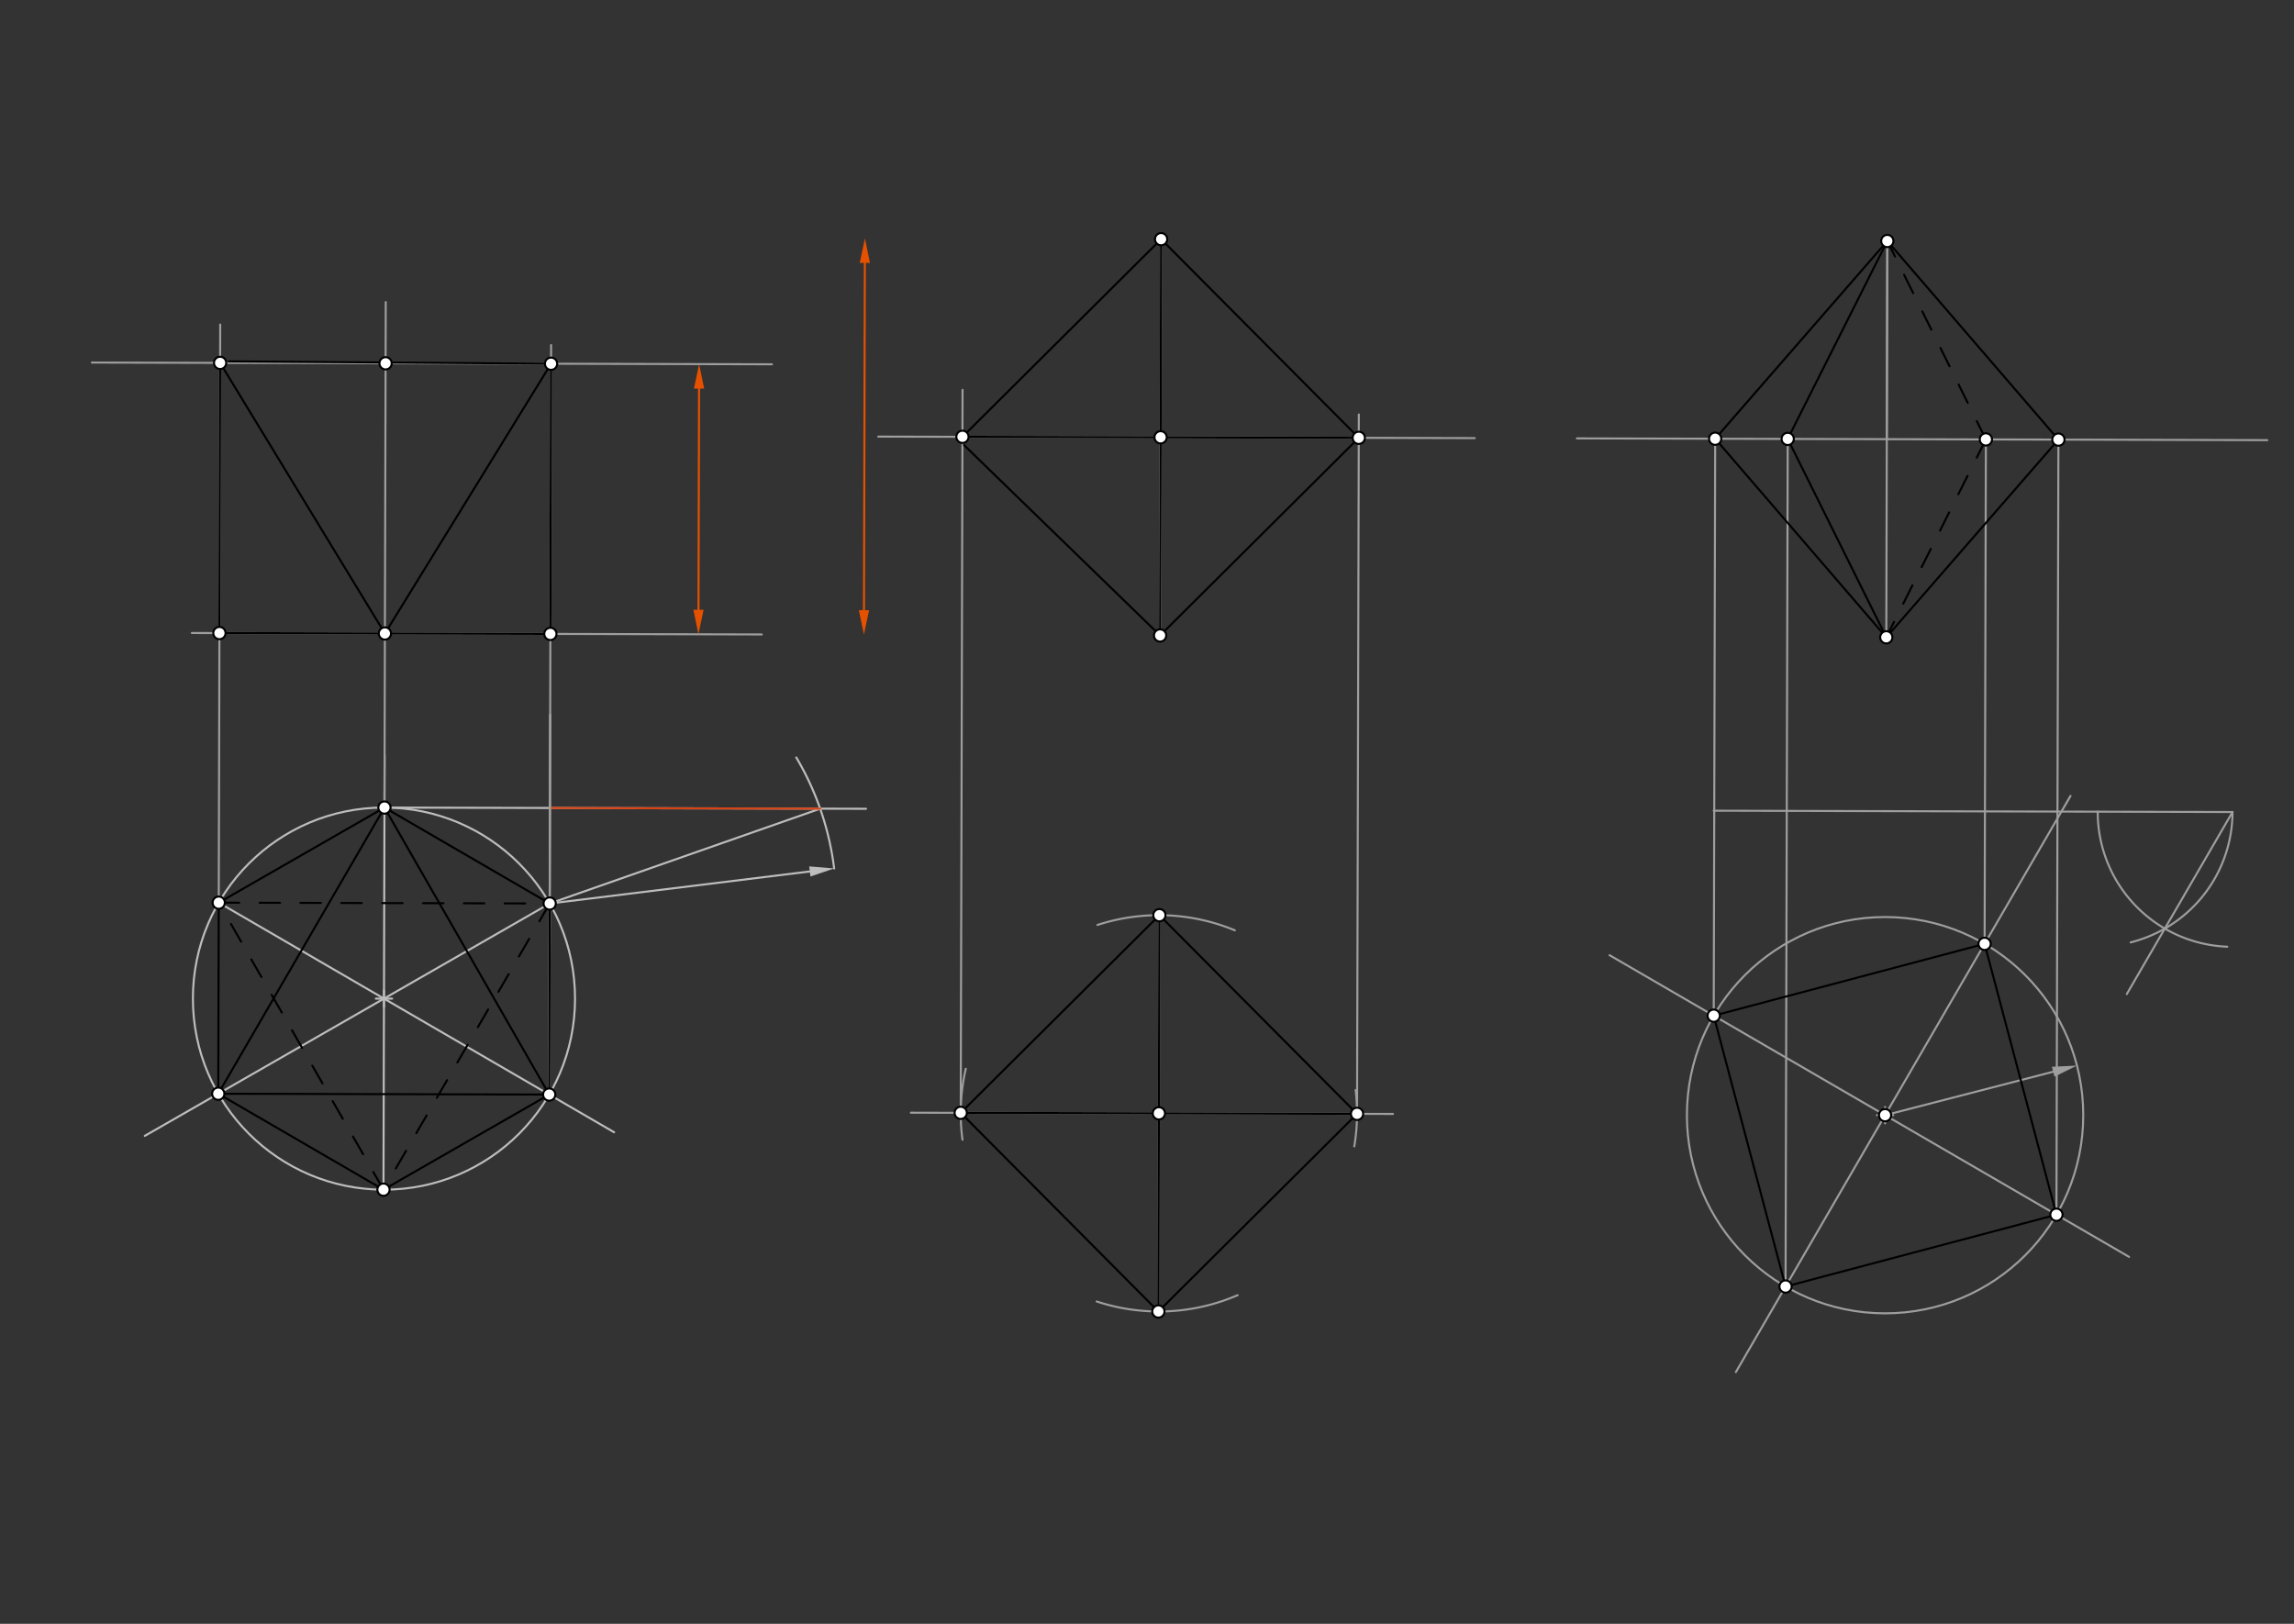 <svg xmlns="http://www.w3.org/2000/svg" class="svg--1it" height="100%" preserveAspectRatio="xMidYMid meet" viewBox="0 0 1123 795" width="100%"><rect x="0" y="0" width="1123" height="795" fill="#333333" stroke="none"/><defs><marker id="marker-arrow" markerHeight="16" markerUnits="userSpaceOnUse" markerWidth="24" orient="auto-start-reverse" refX="24" refY="4" viewBox="0 0 24 8"><path d="M 0 0 L 24 4 L 0 8 z" stroke="inherit"></path></marker></defs><g class="aux-layer--1FB"><g class="element--2qn"><line stroke="#BDBDBD" stroke-dasharray="none" stroke-linecap="round" stroke-width="1" x1="269.094" x2="70.895" y1="442.342" y2="556.099"></line></g><g class="element--2qn"><line stroke="#BDBDBD" stroke-dasharray="none" stroke-linecap="round" stroke-width="1" x1="187.73" x2="188.272" y1="582.442" y2="369.905"></line></g><g class="element--2qn"><line stroke="#BDBDBD" stroke-dasharray="none" stroke-linecap="round" stroke-width="1" x1="107.082" x2="300.634" y1="441.928" y2="554.335"></line></g><g class="element--2qn"><g class="center--1s5"><line x1="183.969" y1="488.904" x2="191.969" y2="488.904" stroke="#BDBDBD" stroke-width="1" stroke-linecap="round"></line><line x1="187.969" y1="484.904" x2="187.969" y2="492.904" stroke="#BDBDBD" stroke-width="1" stroke-linecap="round"></line><circle class="hit--230" cx="187.969" cy="488.904" r="4" stroke="none" fill="transparent"></circle></g><circle cx="187.969" cy="488.904" fill="none" r="93.538" stroke="#BDBDBD" stroke-dasharray="none" stroke-width="1"></circle></g><g class="element--2qn"><path d="M 389.815 370.841 A 140.306 140.306 0 0 1 408.347 425.18" fill="none" stroke="#BDBDBD" stroke-dasharray="none" stroke-linecap="round" stroke-width="1"></path></g><g class="element--2qn"><line stroke="#BDBDBD" stroke-dasharray="none" stroke-linecap="round" stroke-width="1" x1="269.094" x2="396.437" y1="442.342" y2="426.648"></line><path d="M408.347,425.18 l12,2.5 l0,-5 z" fill="#BDBDBD" stroke="#BDBDBD" stroke-width="0" transform="rotate(172.974, 408.347, 425.18)"></path></g><g class="element--2qn"><line stroke="#BDBDBD" stroke-dasharray="none" stroke-linecap="round" stroke-width="1" x1="188.208" x2="423.955" y1="395.366" y2="395.967"></line></g><g class="element--2qn"><line stroke="#BDBDBD" stroke-dasharray="none" stroke-linecap="round" stroke-width="1" x1="269.094" x2="401.495" y1="442.342" y2="395.91"></line></g><g class="element--2qn"><line stroke="#BDBDBD" stroke-dasharray="none" stroke-linecap="round" stroke-width="1" x1="268.856" x2="269.33" y1="535.879" y2="349.925"></line></g><g class="element--2qn"><line stroke="#D84315" stroke-dasharray="none" stroke-linecap="round" stroke-width="1" x1="269.214" x2="401.495" y1="395.573" y2="395.91"></line></g><g class="element--2qn"><line stroke="#9E9E9E" stroke-dasharray="none" stroke-linecap="round" stroke-width="1" x1="269.431" x2="372.923" y1="310.351" y2="310.615"></line></g><g class="element--2qn"><line stroke="#E65100" stroke-dasharray="none" stroke-linecap="round" stroke-width="1" x1="341.938" x2="342.215" y1="298.536" y2="190.255"></line><path d="M341.908,310.536 l12,2.5 l0,-5 z" fill="#E65100" stroke="#E65100" stroke-width="0" transform="rotate(270.146, 341.908, 310.536)"></path><path d="M342.245,178.255 l12,2.5 l0,-5 z" fill="#E65100" stroke="#E65100" stroke-width="0" transform="rotate(90.146, 342.245, 178.255)"></path></g><g class="element--2qn"><line stroke="#9E9E9E" stroke-dasharray="none" stroke-linecap="round" stroke-width="1" x1="377.91" x2="44.984" y1="178.346" y2="177.497"></line></g><g class="element--2qn"><line stroke="#9E9E9E" stroke-dasharray="none" stroke-linecap="round" stroke-width="1" x1="268.856" x2="269.792" y1="535.879" y2="168.942"></line></g><g class="element--2qn"><line stroke="#9E9E9E" stroke-dasharray="none" stroke-linecap="round" stroke-width="1" x1="188.208" x2="188.839" y1="395.366" y2="147.881"></line></g><g class="element--2qn"><line stroke="#9E9E9E" stroke-dasharray="none" stroke-linecap="round" stroke-width="1" x1="107.082" x2="107.804" y1="441.928" y2="158.898"></line></g><g class="element--2qn"><line stroke="#9E9E9E" stroke-dasharray="none" stroke-linecap="round" stroke-width="1" x1="269.431" x2="93.924" y1="310.351" y2="309.904"></line></g><g class="element--2qn"><line stroke="#9E9E9E" stroke-dasharray="none" stroke-linecap="round" stroke-width="1" x1="568.409" x2="567.914" y1="117.092" y2="311.113"></line></g><g class="element--2qn"><line stroke="#9E9E9E" stroke-dasharray="none" stroke-linecap="round" stroke-width="1" x1="429.932" x2="721.93" y1="213.75" y2="214.495"></line></g><g class="element--2qn"><line stroke="#9E9E9E" stroke-dasharray="none" stroke-linecap="round" stroke-width="1" x1="664.327" x2="665.2" y1="545.319" y2="202.922"></line></g><g class="element--2qn"><line stroke="#9E9E9E" stroke-dasharray="none" stroke-linecap="round" stroke-width="1" x1="470.307" x2="471.21" y1="544.824" y2="190.871"></line></g><g class="element--2qn"><line stroke="#9E9E9E" stroke-dasharray="none" stroke-linecap="round" stroke-width="1" x1="923.909" x2="923.414" y1="117.999" y2="312.02"></line></g><g class="element--2qn"><line stroke="#9E9E9E" stroke-dasharray="none" stroke-linecap="round" stroke-width="1" x1="771.938" x2="1109.925" y1="214.622" y2="215.485"></line></g><g class="element--2qn"><line stroke="#9E9E9E" stroke-dasharray="none" stroke-linecap="round" stroke-width="1" x1="838.914" x2="1092.902" y1="396.906" y2="397.554"></line></g><g class="element--2qn"><path d="M 1026.908 397.386 A 65.995 65.995 0 0 0 1090.349 463.499" fill="none" stroke="#9E9E9E" stroke-dasharray="none" stroke-linecap="round" stroke-width="1"></path></g><g class="element--2qn"><path d="M 1092.902 397.554 A 65.995 65.995 0 0 1 1043.033 461.38" fill="none" stroke="#9E9E9E" stroke-dasharray="none" stroke-linecap="round" stroke-width="1"></path></g><g class="element--2qn"><line stroke="#9E9E9E" stroke-dasharray="none" stroke-linecap="round" stroke-width="1" x1="1092.902" x2="1041.14" y1="397.554" y2="486.683"></line></g><g class="element--2qn"><line stroke="#9E9E9E" stroke-dasharray="none" stroke-linecap="round" stroke-width="1" x1="1013.601" x2="849.77" y1="389.658" y2="671.757"></line></g><g class="element--2qn"><line stroke="#9E9E9E" stroke-dasharray="none" stroke-linecap="round" stroke-width="1" x1="787.938" x2="1042.245" y1="467.646" y2="615.337"></line></g><g class="element--2qn"><line stroke="#9E9E9E" stroke-dasharray="none" stroke-linecap="round" stroke-width="1" x1="923.909" x2="923.662" y1="117.999" y2="215.009"></line></g><g class="element--2qn"><g class="center--1s5"><line x1="918.817" y1="545.978" x2="926.817" y2="545.978" stroke="#9E9E9E" stroke-width="1" stroke-linecap="round"></line><line x1="922.817" y1="541.978" x2="922.817" y2="549.978" stroke="#9E9E9E" stroke-width="1" stroke-linecap="round"></line><circle class="hit--230" cx="922.817" cy="545.978" r="4" stroke="none" fill="transparent"></circle></g><circle cx="922.817" cy="545.978" fill="none" r="97.01" stroke="#9E9E9E" stroke-dasharray="none" stroke-width="1"></circle></g><g class="element--2qn"><line stroke="#9E9E9E" stroke-dasharray="none" stroke-linecap="round" stroke-width="1" x1="922.817" x2="1005.121" y1="545.978" y2="524.697"></line><path d="M1016.739,521.693 l12,2.5 l0,-5 z" fill="#9E9E9E" stroke="#9E9E9E" stroke-width="0" transform="rotate(165.503, 1016.739, 521.693)"></path></g><g class="element--2qn"><line stroke="#9E9E9E" stroke-dasharray="none" stroke-linecap="round" stroke-width="1" x1="838.928" x2="839.649" y1="497.259" y2="214.795"></line></g><g class="element--2qn"><line stroke="#9E9E9E" stroke-dasharray="none" stroke-linecap="round" stroke-width="1" x1="971.537" x2="972.167" y1="462.089" y2="215.133"></line></g><g class="element--2qn"><line stroke="#9E9E9E" stroke-dasharray="none" stroke-linecap="round" stroke-width="1" x1="1006.707" x2="1007.675" y1="594.697" y2="215.224"></line></g><g class="element--2qn"><line stroke="#9E9E9E" stroke-dasharray="none" stroke-linecap="round" stroke-width="1" x1="874.098" x2="875.157" y1="629.867" y2="214.886"></line></g></g><g class="main-layer--3Vd"><g class="element--2qn"><line stroke="#000000" stroke-dasharray="10" stroke-linecap="round" stroke-width="1" x1="107.082" x2="269.094" y1="441.928" y2="442.342"></line></g><g class="element--2qn"><line stroke="#000000" stroke-dasharray="10" stroke-linecap="round" stroke-width="1" x1="269.094" x2="187.73" y1="442.342" y2="582.442"></line></g><g class="element--2qn"><line stroke="#000000" stroke-dasharray="10" stroke-linecap="round" stroke-width="1" x1="187.73" x2="107.082" y1="582.442" y2="441.928"></line></g><g class="element--2qn"><line stroke="#000000" stroke-dasharray="none" stroke-linecap="round" stroke-width="1" x1="107.082" x2="188.208" y1="441.928" y2="395.366"></line></g><g class="element--2qn"><line stroke="#000000" stroke-dasharray="none" stroke-linecap="round" stroke-width="1" x1="188.208" x2="269.094" y1="395.366" y2="442.342"></line></g><g class="element--2qn"><line stroke="#000000" stroke-dasharray="none" stroke-linecap="round" stroke-width="1" x1="269.094" x2="268.856" y1="442.342" y2="535.879"></line></g><g class="element--2qn"><line stroke="#000000" stroke-dasharray="none" stroke-linecap="round" stroke-width="1" x1="268.856" x2="187.73" y1="535.879" y2="582.442"></line></g><g class="element--2qn"><line stroke="#000000" stroke-dasharray="none" stroke-linecap="round" stroke-width="1" x1="187.73" x2="106.844" y1="582.442" y2="535.466"></line></g><g class="element--2qn"><line stroke="#000000" stroke-dasharray="none" stroke-linecap="round" stroke-width="1" x1="106.844" x2="107.082" y1="535.466" y2="441.928"></line></g><g class="element--2qn"><line stroke="#000000" stroke-dasharray="none" stroke-linecap="round" stroke-width="1" x1="106.844" x2="188.208" y1="535.466" y2="395.366"></line></g><g class="element--2qn"><line stroke="#000000" stroke-dasharray="none" stroke-linecap="round" stroke-width="1" x1="188.208" x2="268.856" y1="395.366" y2="535.879"></line></g><g class="element--2qn"><line stroke="#000000" stroke-dasharray="none" stroke-linecap="round" stroke-width="1" x1="268.856" x2="106.844" y1="535.879" y2="535.466"></line></g><g class="element--2qn"><line stroke="#000000" stroke-dasharray="none" stroke-linecap="round" stroke-width="1" x1="107.756" x2="188.425" y1="177.657" y2="310.145"></line></g><g class="element--2qn"><line stroke="#000000" stroke-dasharray="none" stroke-linecap="round" stroke-width="1" x1="188.425" x2="269.768" y1="310.145" y2="178.07"></line></g><g class="element--2qn"><line stroke="#000000" stroke-dasharray="none" stroke-linecap="round" stroke-width="1" x1="269.768" x2="111.914" y1="178.07" y2="176.906"></line></g><g class="element--2qn"><line stroke="#000000" stroke-dasharray="none" stroke-linecap="round" stroke-width="1" x1="107.756" x2="107.419" y1="177.657" y2="309.938"></line></g><g class="element--2qn"><line stroke="#000000" stroke-dasharray="none" stroke-linecap="round" stroke-width="1" x1="107.419" x2="269.431" y1="309.938" y2="310.351"></line></g><g class="element--2qn"><line stroke="#000000" stroke-dasharray="none" stroke-linecap="round" stroke-width="1" x1="269.431" x2="269.768" y1="310.351" y2="178.07"></line></g><g class="element--2qn"><line stroke="#E65100" stroke-dasharray="none" stroke-linecap="round" stroke-width="1" x1="422.943" x2="423.376" y1="298.743" y2="128.722"></line><path d="M422.912,310.743 l12,2.5 l0,-5 z" fill="#E65100" stroke="#E65100" stroke-width="0" transform="rotate(270.146, 422.912, 310.743)"></path><path d="M423.407,116.722 l12,2.5 l0,-5 z" fill="#E65100" stroke="#E65100" stroke-width="0" transform="rotate(90.146, 423.407, 116.722)"></path></g><g class="element--2qn"><line stroke="#9E9E9E" stroke-dasharray="none" stroke-linecap="round" stroke-width="1" x1="568.161" x2="567.914" y1="214.102" y2="311.113"></line></g><g class="element--2qn"><line stroke="#9E9E9E" stroke-dasharray="none" stroke-linecap="round" stroke-width="1" x1="567.565" x2="567.07" y1="448.062" y2="642.081"></line></g><g class="element--2qn"><path d="M 537.221 452.848 A 97.01 97.01 0 0 1 604.509 455.474" fill="none" stroke="#9E9E9E" stroke-dasharray="none" stroke-linecap="round" stroke-width="1"></path></g><g class="element--2qn"><path d="M 536.884 637.184 A 97.01 97.01 0 0 0 605.862 634.095" fill="none" stroke="#9E9E9E" stroke-dasharray="none" stroke-linecap="round" stroke-width="1"></path></g><g class="element--2qn"><line stroke="#9E9E9E" stroke-dasharray="none" stroke-linecap="round" stroke-width="1" x1="445.917" x2="681.928" y1="544.762" y2="545.364"></line></g><g class="element--2qn"><path d="M 663.652 533.649 A 97.01 97.01 0 0 1 662.968 561.254" fill="none" stroke="#9E9E9E" stroke-dasharray="none" stroke-linecap="round" stroke-width="1"></path></g><g class="element--2qn"><path d="M 471.171 557.991 A 97.01 97.01 0 0 1 472.79 523.262" fill="none" stroke="#9E9E9E" stroke-dasharray="none" stroke-linecap="round" stroke-width="1"></path></g><g class="element--2qn"><line stroke="#000000" stroke-dasharray="none" stroke-linecap="round" stroke-width="1" x1="568.409" x2="471.152" y1="117.092" y2="213.855"></line></g><g class="element--2qn"><line stroke="#000000" stroke-dasharray="none" stroke-linecap="round" stroke-width="1" x1="471.914" x2="567.914" y1="217.906" y2="311.113"></line></g><g class="element--2qn"><line stroke="#000000" stroke-dasharray="none" stroke-linecap="round" stroke-width="1" x1="567.914" x2="665.171" y1="311.113" y2="214.35"></line></g><g class="element--2qn"><line stroke="#000000" stroke-dasharray="none" stroke-linecap="round" stroke-width="1" x1="665.171" x2="568.409" y1="214.35" y2="117.092"></line></g><g class="element--2qn"><line stroke="#000000" stroke-dasharray="none" stroke-linecap="round" stroke-width="1" x1="568.409" x2="567.914" y1="117.092" y2="311.113"></line></g><g class="element--2qn"><line stroke="#000000" stroke-dasharray="none" stroke-linecap="round" stroke-width="1" x1="471.152" x2="665.171" y1="213.855" y2="214.35"></line></g><g class="element--2qn"><line stroke="#000000" stroke-dasharray="none" stroke-linecap="round" stroke-width="1" x1="567.565" x2="567.07" y1="448.062" y2="642.081"></line></g><g class="element--2qn"><line stroke="#000000" stroke-dasharray="none" stroke-linecap="round" stroke-width="1" x1="470.307" x2="664.327" y1="544.824" y2="545.319"></line></g><g class="element--2qn"><line stroke="#000000" stroke-dasharray="none" stroke-linecap="round" stroke-width="1" x1="567.565" x2="664.327" y1="448.062" y2="545.319"></line></g><g class="element--2qn"><line stroke="#000000" stroke-dasharray="none" stroke-linecap="round" stroke-width="1" x1="567.07" x2="664.327" y1="642.081" y2="545.319"></line></g><g class="element--2qn"><line stroke="#000000" stroke-dasharray="none" stroke-linecap="round" stroke-width="1" x1="567.565" x2="470.307" y1="448.062" y2="544.824"></line></g><g class="element--2qn"><line stroke="#000000" stroke-dasharray="none" stroke-linecap="round" stroke-width="1" x1="470.307" x2="567.07" y1="544.824" y2="642.081"></line></g><g class="element--2qn"><line stroke="#000000" stroke-dasharray="none" stroke-linecap="round" stroke-width="1" x1="838.928" x2="971.537" y1="497.259" y2="462.089"></line></g><g class="element--2qn"><line stroke="#000000" stroke-dasharray="none" stroke-linecap="round" stroke-width="1" x1="971.537" x2="1006.707" y1="462.089" y2="594.697"></line></g><g class="element--2qn"><line stroke="#000000" stroke-dasharray="none" stroke-linecap="round" stroke-width="1" x1="1006.707" x2="874.098" y1="594.697" y2="629.867"></line></g><g class="element--2qn"><line stroke="#000000" stroke-dasharray="none" stroke-linecap="round" stroke-width="1" x1="874.098" x2="838.928" y1="629.867" y2="497.259"></line></g><g class="element--2qn"><line stroke="#000000" stroke-dasharray="none" stroke-linecap="round" stroke-width="1" x1="875.157" x2="923.414" y1="214.886" y2="312.02"></line></g><g class="element--2qn"><line stroke="#000000" stroke-dasharray="none" stroke-linecap="round" stroke-width="1" x1="875.157" x2="923.909" y1="214.886" y2="117.999"></line></g><g class="element--2qn"><line stroke="#000000" stroke-dasharray="none" stroke-linecap="round" stroke-width="1" x1="923.909" x2="839.649" y1="117.999" y2="214.795"></line></g><g class="element--2qn"><line stroke="#000000" stroke-dasharray="none" stroke-linecap="round" stroke-width="1" x1="839.649" x2="923.414" y1="214.795" y2="312.02"></line></g><g class="element--2qn"><line stroke="#000000" stroke-dasharray="none" stroke-linecap="round" stroke-width="1" x1="923.414" x2="1007.675" y1="312.02" y2="215.224"></line></g><g class="element--2qn"><line stroke="#000000" stroke-dasharray="none" stroke-linecap="round" stroke-width="1" x1="1007.675" x2="923.909" y1="215.224" y2="117.999"></line></g><g class="element--2qn"><line stroke="#000000" stroke-dasharray="10" stroke-linecap="round" stroke-width="1" x1="972.167" x2="923.909" y1="215.133" y2="117.999"></line></g><g class="element--2qn"><line stroke="#000000" stroke-dasharray="10" stroke-linecap="round" stroke-width="1" x1="972.167" x2="923.414" y1="215.133" y2="312.02"></line></g><g class="element--2qn"><circle cx="188.425" cy="310.145" r="3" stroke="#000000" stroke-width="1" fill="#ffffff"></circle>}</g><g class="element--2qn"><circle cx="107.082" cy="441.928" r="3" stroke="#000000" stroke-width="1" fill="#ffffff"></circle>}</g><g class="element--2qn"><circle cx="269.094" cy="442.342" r="3" stroke="#000000" stroke-width="1" fill="#ffffff"></circle>}</g><g class="element--2qn"><circle cx="187.73" cy="582.442" r="3" stroke="#000000" stroke-width="1" fill="#ffffff"></circle>}</g><g class="element--2qn"><circle cx="107.419" cy="309.938" r="3" stroke="#000000" stroke-width="1" fill="#ffffff"></circle>}</g><g class="element--2qn"><circle cx="269.431" cy="310.351" r="3" stroke="#000000" stroke-width="1" fill="#ffffff"></circle>}</g><g class="element--2qn"><circle cx="568.409" cy="117.092" r="3" stroke="#000000" stroke-width="1" fill="#ffffff"></circle>}</g><g class="element--2qn"><circle cx="567.914" cy="311.113" r="3" stroke="#000000" stroke-width="1" fill="#ffffff"></circle>}</g><g class="element--2qn"><circle cx="567.317" cy="545.071" r="3" stroke="#000000" stroke-width="1" fill="#ffffff"></circle>}</g><g class="element--2qn"><circle cx="923.909" cy="117.999" r="3" stroke="#000000" stroke-width="1" fill="#ffffff"></circle>}</g><g class="element--2qn"><circle cx="923.414" cy="312.02" r="3" stroke="#000000" stroke-width="1" fill="#ffffff"></circle>}</g><g class="element--2qn"><circle cx="922.817" cy="545.978" r="3" stroke="#000000" stroke-width="1" fill="#ffffff"></circle>}</g><g class="element--2qn"><circle cx="188.208" cy="395.366" r="3" stroke="#000000" stroke-width="1" fill="#ffffff"></circle>}</g><g class="element--2qn"><circle cx="106.844" cy="535.466" r="3" stroke="#000000" stroke-width="1" fill="#ffffff"></circle>}</g><g class="element--2qn"><circle cx="268.856" cy="535.879" r="3" stroke="#000000" stroke-width="1" fill="#ffffff"></circle>}</g><g class="element--2qn"><circle cx="107.756" cy="177.657" r="3" stroke="#000000" stroke-width="1" fill="#ffffff"></circle>}</g><g class="element--2qn"><circle cx="188.762" cy="177.864" r="3" stroke="#000000" stroke-width="1" fill="#ffffff"></circle>}</g><g class="element--2qn"><circle cx="269.768" cy="178.07" r="3" stroke="#000000" stroke-width="1" fill="#ffffff"></circle>}</g><g class="element--2qn"><circle cx="568.161" cy="214.102" r="3" stroke="#000000" stroke-width="1" fill="#ffffff"></circle>}</g><g class="element--2qn"><circle cx="470.307" cy="544.824" r="3" stroke="#000000" stroke-width="1" fill="#ffffff"></circle>}</g><g class="element--2qn"><circle cx="567.565" cy="448.062" r="3" stroke="#000000" stroke-width="1" fill="#ffffff"></circle>}</g><g class="element--2qn"><circle cx="567.07" cy="642.081" r="3" stroke="#000000" stroke-width="1" fill="#ffffff"></circle>}</g><g class="element--2qn"><circle cx="664.327" cy="545.319" r="3" stroke="#000000" stroke-width="1" fill="#ffffff"></circle>}</g><g class="element--2qn"><circle cx="471.152" cy="213.855" r="3" stroke="#000000" stroke-width="1" fill="#ffffff"></circle>}</g><g class="element--2qn"><circle cx="665.171" cy="214.35" r="3" stroke="#000000" stroke-width="1" fill="#ffffff"></circle>}</g><g class="element--2qn"><circle cx="971.537" cy="462.089" r="3" stroke="#000000" stroke-width="1" fill="#ffffff"></circle>}</g><g class="element--2qn"><circle cx="838.928" cy="497.259" r="3" stroke="#000000" stroke-width="1" fill="#ffffff"></circle>}</g><g class="element--2qn"><circle cx="1006.707" cy="594.697" r="3" stroke="#000000" stroke-width="1" fill="#ffffff"></circle>}</g><g class="element--2qn"><circle cx="874.098" cy="629.867" r="3" stroke="#000000" stroke-width="1" fill="#ffffff"></circle>}</g><g class="element--2qn"><circle cx="839.649" cy="214.795" r="3" stroke="#000000" stroke-width="1" fill="#ffffff"></circle>}</g><g class="element--2qn"><circle cx="875.157" cy="214.886" r="3" stroke="#000000" stroke-width="1" fill="#ffffff"></circle>}</g><g class="element--2qn"><circle cx="972.167" cy="215.133" r="3" stroke="#000000" stroke-width="1" fill="#ffffff"></circle>}</g><g class="element--2qn"><circle cx="1007.675" cy="215.224" r="3" stroke="#000000" stroke-width="1" fill="#ffffff"></circle>}</g></g><g class="snaps-layer--2PT"></g><g class="temp-layer--rAP"></g></svg>